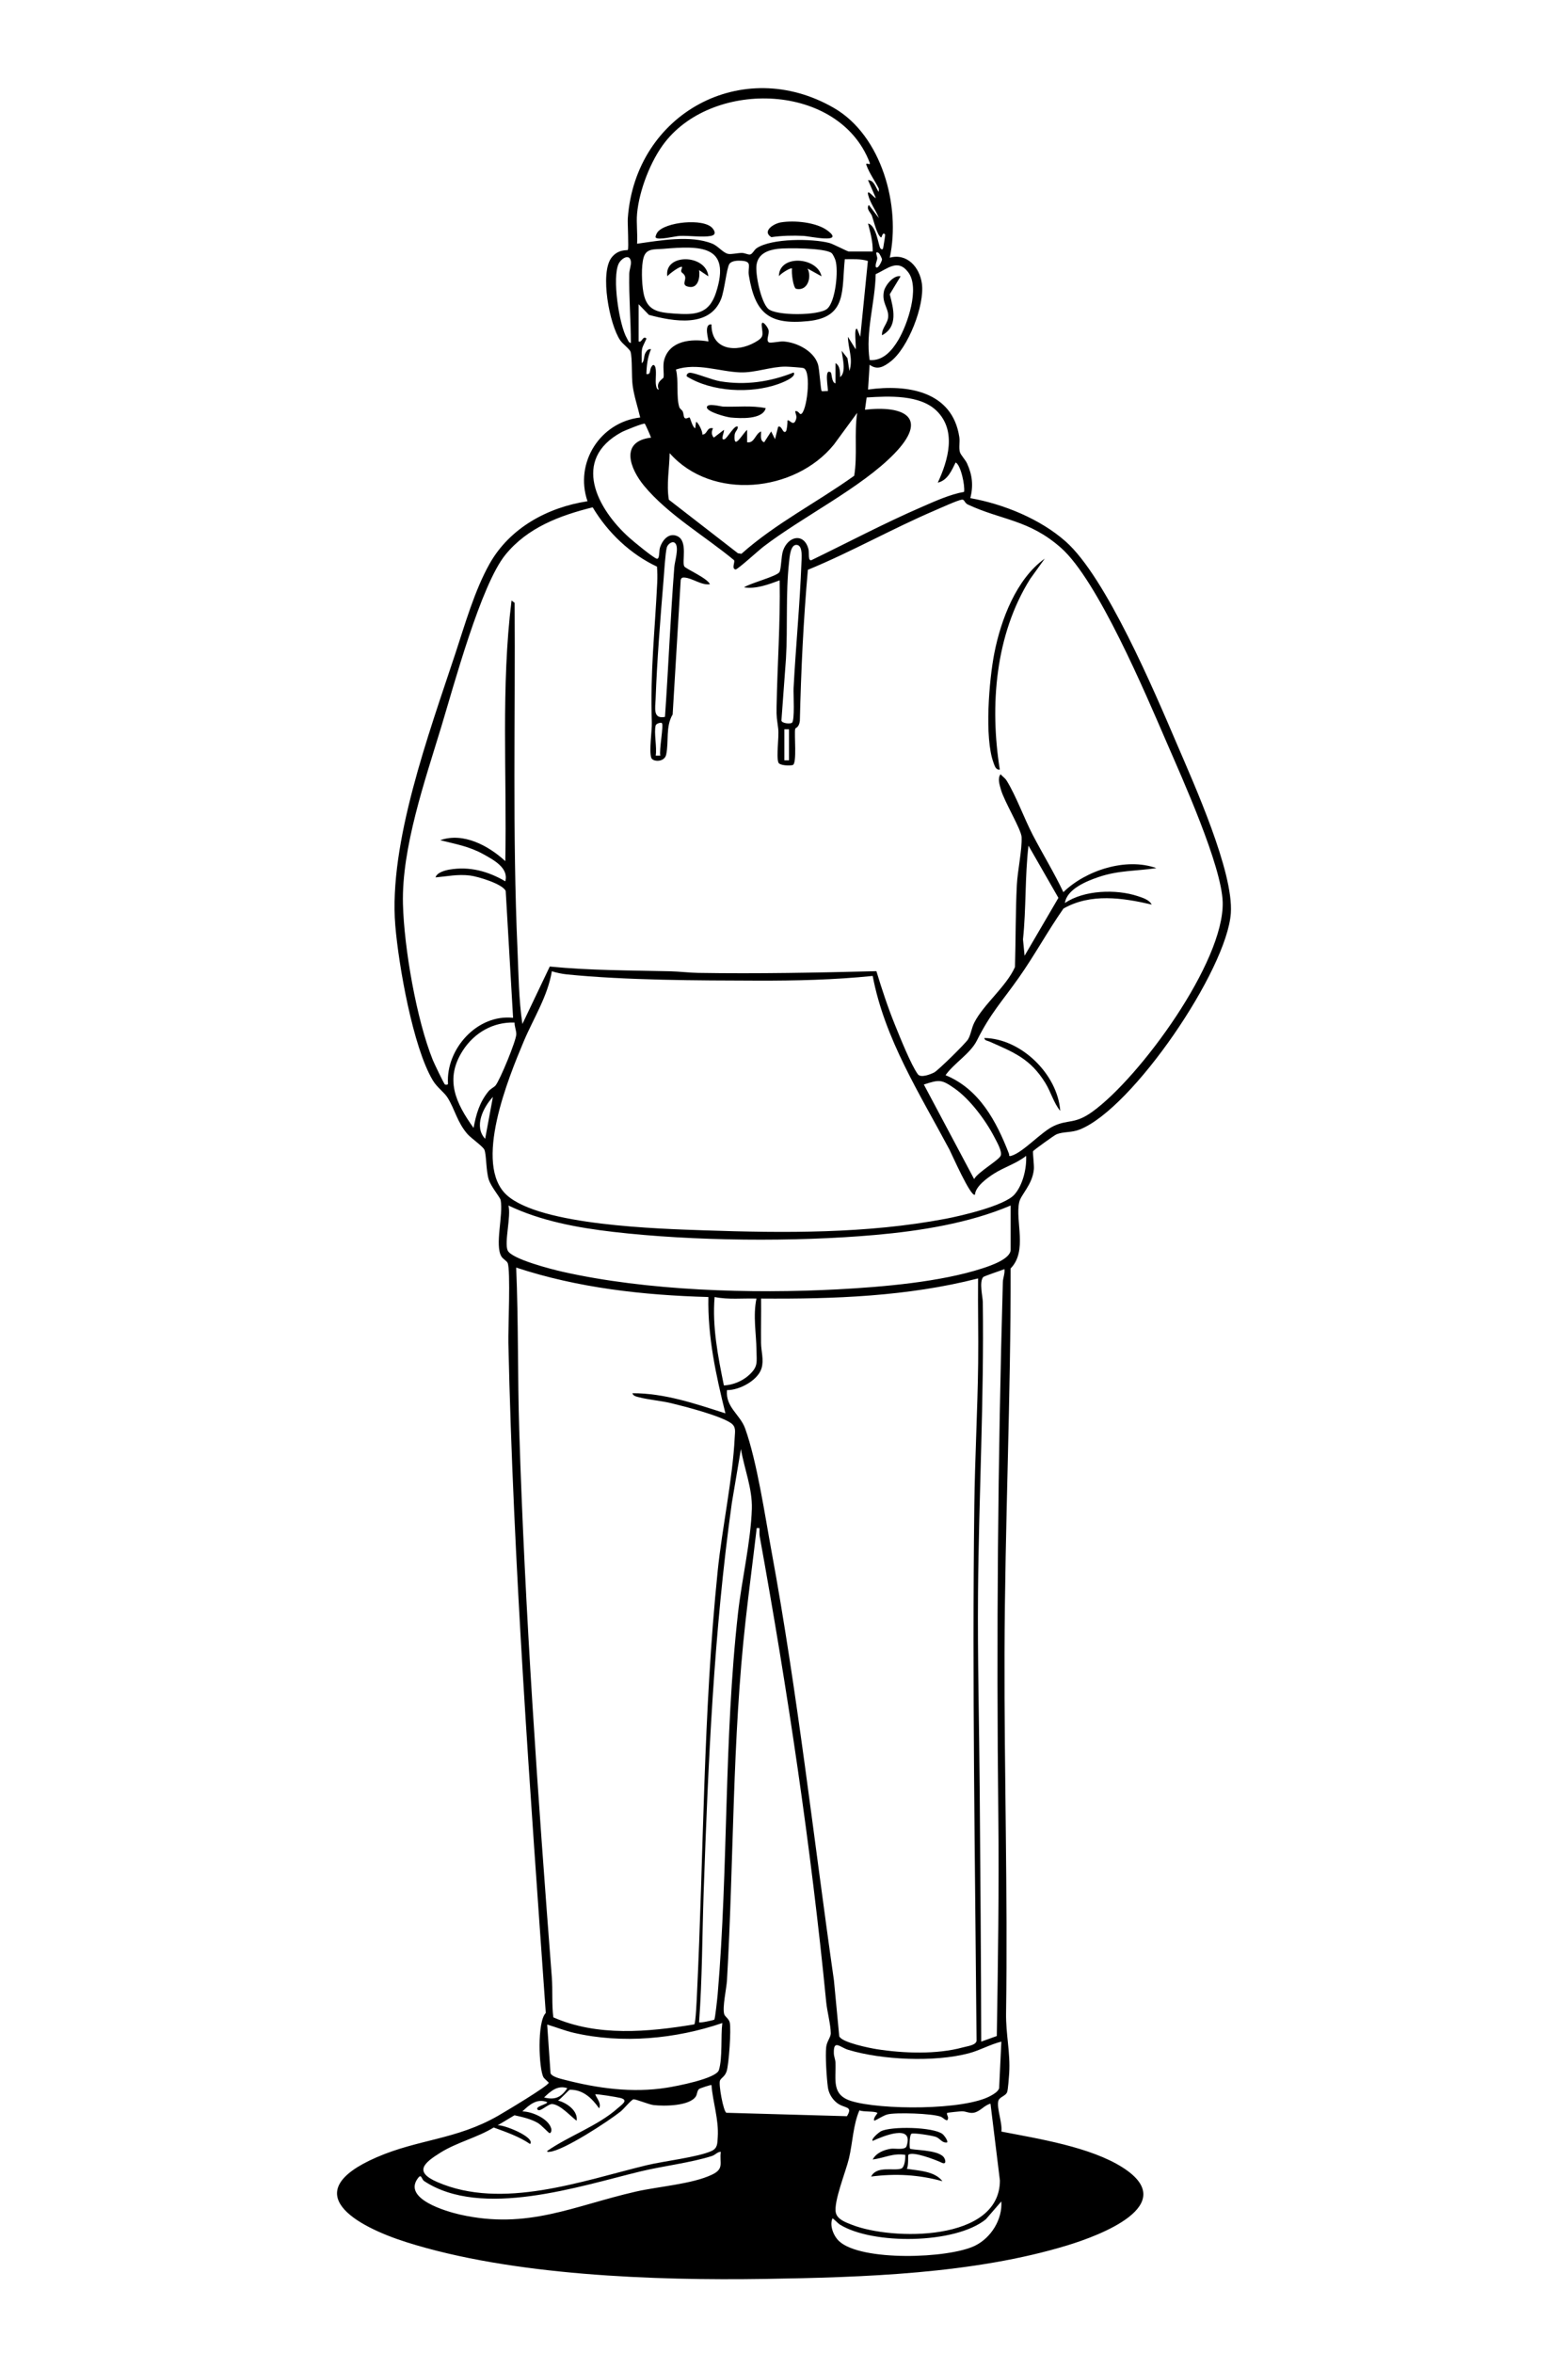 <?xml version="1.0" encoding="UTF-8"?>
<svg id="Ebene_1" xmlns="http://www.w3.org/2000/svg" version="1.1" viewBox="0 0 1024 1536">
  <!-- Generator: Adobe Illustrator 29.7.1, SVG Export Plug-In . SVG Version: 2.1.1 Build 8)  -->
  <path d="M581.063,168.216c11.358-3.124,19.552,6.295,20.991,16.975,1.901,14.111-9.01,42.089-20.514,50.852-4.39,3.344-8.596,5.816-13.631,2.051l-1.024,16.2c25.752-3.585,55.051,1.032,59.605,31.009.486,3.202-.433,6.726.366,9.761.501,1.905,3.587,5.022,4.693,7.457,3.467,7.634,4.172,14.439,2.146,22.654,21.684,3.852,45.669,13.604,62.288,28.331,26.364,23.364,57.848,97.671,72.53,131.997,11.334,26.497,37.136,83.618,35.292,110.593-2.528,36.99-64.143,127.67-98.714,141.247-5.58,2.191-10.391,1.226-15.111,3.111-1.373.548-14.84,10.249-15.337,11.053-.306.495.764,9.139.547,11.627-.893,10.226-8.497,16.64-9.591,21.641-2.701,12.345,5.58,31.858-5.599,43.237.166,83.764-3.749,167.186-3.988,251.11-.223,78.013,2.152,156.59,1.012,234.93-.206,14.171,2.881,25.536,2.025,39.493-.157,2.553-.731,10.035-1.258,11.905-.829,2.94-5.323,3.233-5.9,6.292-.929,4.925,2.801,14.213,2.07,19.721,24.31,4.702,58.236,10.041,79.27,23.484,38.354,24.511-15.488,44.459-35.993,50.721-61.411,18.755-133.79,20.952-197.71,21.966-72.054,1.143-165.284-2.173-234.091-23.969-33.044-10.467-72.373-32.477-19.414-55.447,27.402-11.886,51.882-11.39,79.238-27.062,3.902-2.235,33.034-19.602,33.076-21.576.007-.323-2.807-2.492-3.443-3.626-2.968-5.295-4.28-36.142,1.535-41.928-10.243-145.651-21.167-291.678-24.434-437.428-.194-8.633,1.544-47.733-.481-52.175-.603-1.323-3.025-2.595-3.989-4.111-4.597-7.226,1.281-27.265-.57-36.897-.37-1.926-6.216-8.556-7.787-13.475-1.792-5.611-1.501-16.469-2.842-19.435-1.001-2.214-8.781-7.596-11.049-10.215-6.722-7.761-8.132-15.921-12.864-23.583-2.4-3.885-6.881-6.652-9.775-11.487-13.015-21.748-22.341-75.285-24.488-101.07-4.468-53.674,22.143-125.869,39.2-177.469,6.275-18.983,12.602-41.289,22.367-58.636,13.198-23.444,37.894-36.862,63.953-40.842-8.627-25.204,8.319-51.628,34.418-54.682-1.635-6.998-3.956-13.694-4.936-20.884-.784-5.749-.151-17.872-1.349-21.941-.536-1.82-5.131-5.165-6.711-7.463-7.096-10.322-13.458-43.928-5.758-54.032,4.345-5.701,10.204-4.619,10.651-5.043.752-.714-.222-17.464.014-20.743,4.92-68.401,74.963-106.46,134.64-71.927,31.228,18.071,43.696,63.981,36.429,97.73ZM416.055,139.362c-.575,6.318.421,13.345,0,19.746,14.705-2.071,34.977-5.807,49.134-.038,3.902,1.59,7.057,6.134,10.53,6.696,2.079.336,5.952-.631,8.697-.648,1.88-.011,3.787,1.076,5.129,1.036,1.9-.057,2.722-2.917,4.736-4.235,9.837-6.436,36.174-6.231,47.301-3.32,2.585.676,11.842,5.572,12.652,5.572h15.691c.121-6.605-1.444-11.926-3.027-18.227,5.521,1.088,6.786,14.787,8.098,16.204,1.521,1.642,1.789-.155,1.988-1.53.173-1.192,1.282-7.286,1.035-7.578-1.631-1.926-2.052,1.661-2.522,2.014-2.687-1.218-4.886-10.929-6.074-14.178-.767-2.098-3.948-4.455-2.034-7.079l6.594,8.593c-1.968-5.202-5.729-9.726-7.038-15.248-1.116-4.706,4.277,2.599,5.014,2.084l-5.07-11.626c3.328-.022,4.57,3.495,5.846,5.802,1.169,2.113,1.208,2.556,1.213-.196-2.506-5.172-6.059-9.799-8.056-15.256-1.055-2.881,3.104.886,1.995-1.985-19.976-51.716-101.249-54.425-133.589-13.164-9.346,11.924-16.867,31.477-18.241,46.561ZM433.056,162.445c-5.588.469-10.899-.488-12.7,5.524-1.72,5.741-1.25,16.979-.17,22.955,2.117,11.703,9.002,12.973,19.669,13.741,13.816.996,23.098.733,27.767-13.717,10.039-31.07-10.171-30.55-34.567-28.503ZM507.953,162.432c-6.403.802-12.785,3.115-13.885,10.411-.924,6.127,2.891,24.373,7.593,28.728,5.095,4.718,32.881,4.54,38.421.089,5.63-4.523,7.612-25.38,5.49-31.863-.394-1.203-1.628-3.889-2.49-4.598-4.07-3.343-29.237-3.506-35.129-2.768ZM573.951,165.207c-3.127-1.834-.981,2.029-1.048,3.387-.088,1.768-1.396,3.692-.949,5.699,1.448,1.834,3.899-3.881,4.053-4.665.18-.922-1.833-4.291-2.055-4.421ZM411.995,223.917c-.012-15.065-1.329-30.009-1.051-45.11.05-2.717,1.364-5.948,1.087-7.993-.759-5.605-6.241-2.116-7.918,1.16-4.55,8.891.207,40.279,5.338,48.927.656,1.106,1.029,2.781,2.542,3.016ZM417.067,198.601v24.303c2.28,1.018,2.51-3.934,5.061-2.015.294.221-2.48,4.936-2.795,6.814-.521,3.106-.174,6.26-.232,9.373,1.932-1.237,1.084-4.67,2.595-7.009.818-1.267,1.722-2.429,3.469-2.089-2.247,4.987-2.891,10.718-3.031,16.187,2.967.638,2.019-2.504,3.135-4.441.67-1.163,1.515-2.302,2.443-.634,1.229,2.208.248,8.421.583,11.572.104.976.442,3.81,1.921,3.629-2.164-4.771,2.929-7.125,3.084-7.794.528-2.275-.62-7.623.436-11.476,3.504-12.785,17.835-14.029,28.879-12.122.457-.437-3.481-11.632,2.025-11.134-.172,16.95,16.283,18.557,28.403,11.701,6.03-3.411,5.082-4.486,4.426-10.631-.568-5.328,4.063.621,4.467,2.72.549,2.856-1.871,6.534.14,7.902,1.035.704,7.044-.724,9.619-.552,8.691.581,19.796,6.166,22.507,14.974.958,3.112,1.738,16.77,2.385,17.361.443.404,2.931-.112,3.973.074.646-.621-2.662-15.607,2.019-12.152.649.479.437,6.646,3.038,7.084l.02-13.164c3.038,1.577,3.01,6.159,3.037,9.113,4.167-3.478,1.504-12.178,1.007-17.209l3.763,4.829,1.284,8.324c2.545-8.043-.823-14.373-.991-22.268l5.041,8.096c.572-1.158-1.425-15.003,1.01-13.162l2.026,5.056,4.964-49.515c-4.898-1.491-10.015-1.133-15.08-1.117-2.102,20.352,1.593,37.814-23.908,40.388-25.684,2.592-34.662-5.124-38.744-29.852-.913-5.528,2.61-9.052-4.674-9.54-2.441-.163-6.561-.131-8.043,2.091-1.81,2.713-3.162,17.238-5.431,22.922-7.524,18.845-31.053,14.627-47.116,10.316l-6.716-6.953ZM567.927,235.028c8.744.767,14.71-6.307,18.735-13.101,6.016-10.156,14.138-33.838,6.553-44.092-6.888-9.312-13.745-2.225-21.334,1.127-.362,18.629-6.784,37.544-3.954,56.067ZM519.312,268.479c1.798-.693,2.761,1.853,3.539,1.833,3.9-.101,7.444-28.193,1.862-30.03-1.005-.331-9.921-.95-11.739-.953-9.511-.015-19.887,4.096-29.572,3.759-13.477-.47-28.195-6.437-41.963-1.868,1.881,7.074.078,17.907,2.168,24.509.383,1.211,1.733,1.833,2.221,2.831.633,1.295.517,3.066,1.098,4.009.909,1.477,2.904-.376,3.421-.005.531.381,1.762,6.209,3.672,7.043l.511-4.045c.746-1.037,4.793,6.452,4.047,8.1,3.508.185,2.834-5.17,7.078-4.04-1.104,2.03-1.11,4.295.502,6.061l6.58-5.053c.68.765-2.788,7.391.497,6.061,1.776-.719,6.775-9.938,8.614-8.087-.015,2.319-1.923,2.904-2.11,5.542-.739,10.404,5.431-1.459,8.179-3.522l.015,8.097c4.869.745,5.145-5.475,9.096-7.084.111,2.422-.876,6.061,2.022,7.086l4.574-7.081,2.513,5.056,2.047-8.094c2.507-1.208,2.955,4.926,5.037,3.029.671-.611,1.154-5.713,1.032-7.08,1.082-1.282,4.019,4.744,5.67-1.012.581-2.024-.391-3.207-.61-5.062ZM612.441,315.043c6.739-14.494,12.336-33.681-.487-46.59-10.938-11.011-31.635-9.893-45.976-8.988l-1.11,7.989c26.284-2.954,41.728,5.473,19.125,28.761-21.572,22.226-60.082,41.151-85.837,60.966-2.447,1.883-16.679,14.812-17.804,14.574-2.784-.59-.201-4.805-.965-6.067-18.838-15.646-43.143-29.673-58.789-48.598-9.227-11.16-15.985-28.965,4.569-31.413-.449-1.377-3.698-8.79-4.095-9.091-.75-.568-13.126,4.44-15.157,5.538-32.902,17.799-16.114,49.96,5.064,68.89,2.905,2.597,14.993,12.559,17.746,13.645,2.167.855,1.603-4.863,2.194-6.892,1.446-4.969,5.735-10.367,11.443-7.76,7.068,3.228,2.785,16.878,4.536,19.742,1.002,1.639,15.044,7.621,16.73,11.635-5.618.842-11.5-4.137-16.924-4.387-1.239-.057-1.778.354-2.151,1.5l-5.273,87.886c-4.7,7.931-2.404,17.546-4.213,26.165-1.1,5.244-8.856,4.863-9.761,2.105-1.529-4.659.564-17.569.372-23.188-1.114-32.601,1.972-58.918,3.527-91.109.167-3.459.114-7.019-.155-10.462-17.391-8.163-32.198-22.279-41.987-38.723-21.63,5.369-42.62,13.269-57.024,30.998-16.002,19.697-33.643,85.207-41.804,112.102-10.668,35.158-25.98,79.154-25.08,115.751.706,28.703,8.807,75.449,19.515,101.993.816,2.023,7.2,15.353,7.878,15.928.125.106,2.129.376,2.011-.501-1.39-22.696,19.12-45.555,42.516-43.029l-4.816-82.784c-1.984-4.628-18.174-9.479-23.311-10.099-8.102-.978-14.659.518-22.504,1.226.839-3.189,6.259-4.63,9.066-5.108,13.173-2.245,25.22,1.088,36.487,7.649,2.38-8.699-7.669-13.984-14.244-17.639-9.381-5.215-18.093-6.609-28.273-9.196,15.108-5.297,31.497,3.528,42.517,13.67,1.069-56.712-2.893-113.875,4.07-170.122l2.016,1.502c.52,75.33-1.459,150.917,1.859,225.982.721,16.32.791,32.709,3.211,48.96l17.882-37.514c26.206,2.604,52.48,2.481,78.771,3.098,5.719.134,12.448.957,18.193,1.05,38.782.627,77.678-.143,116.342-1.121,3.627,11.967,7.569,23.876,12.292,35.471,3.209,7.88,10.26,25.562,14.774,31.823,1.831,2.539,8.169.122,10.708-1.204,2.569-1.341,20.378-18.872,22.024-21.512,1.92-3.08,2.251-7.288,4.154-11.035,6.068-11.947,20.807-23.399,26.548-36.226.517-17.864.334-35.713,1.22-53.531.465-9.353,3.453-22.815,3.112-31.301-.201-4.998-11.409-23.369-13.532-31.098-.836-3.043-2.306-7.282-.208-9.924,1.256,1.405,2.961,2.511,3.967,4.133,6.191,9.975,11.449,24.686,17.104,35.547,6.51,12.503,13.923,24.526,19.944,37.273,14.652-14.283,41-22.786,60.721-15.688-13.191,1.988-24.614,1.357-37.712,5.809-7.823,2.659-20.725,7.849-21.998,16.97,12.481-8.5,33.421-9.169,47.523-4.512,3.167,1.046,7.619,2.413,9.155,5.515-19.047-4.419-39.8-7.518-57.631,2.612-10.212,14.567-18.776,30.366-29.006,44.906-11.163,15.865-18.581,23.351-27.556,41.293-4.21,8.416-14.965,14.803-20.439,22.576,22.062,9.058,33.236,30.102,41.41,51.267.347.898-.447,1.938,1.551,1.353,7.917-2.32,19.658-15.821,28.002-19.593,9.492-4.292,13.521-.883,25.116-9.305,31.055-22.558,85.928-97.609,84.911-136.613-.621-23.816-26.401-80.8-36.772-104.779-13.631-31.516-44.887-105.44-68.834-126.58-20.969-18.511-38.649-17.921-60.832-28.274-2.236-1.044-2.11-3.387-3.845-3.189-2.743.314-13.999,5.472-17.465,6.954-28.074,12.008-54.876,27.227-83.145,38.85-2.932,32.759-4.454,65.693-5.248,98.555-.506,4.546-2.869,4.524-3.027,5.241-.778,3.517,1.308,22.859-1.653,23.66-1.883.509-8.658.419-9.359-1.72-1.476-4.504.592-16.406-.11-22.168-.807-6.628-1.191-6.844-1.053-14.156.521-27.548,2.505-54.924,2.024-82.518-7.266,2.624-15.439,5.826-23.268,4.561,3.691-2.604,21.048-7.087,23.046-9.861,1.279-1.776,1.133-10.497,2.471-14.233,3.453-9.643,13.805-11.519,16.562-.791.557,2.166-.489,7.856,1.926,7.139,23.836-11.538,47.422-24.038,71.723-34.586,8.864-3.847,18.492-8.29,27.965-9.995.716-3.939-2.152-17.719-5.524-19.191-2.599,5.222-5.223,11.707-11.636,13.149ZM437.323,295.814c-.163,10.13-2.179,20.234-.526,30.388l45.099,34.941,2.285.388c22.409-19.958,49.4-33.557,73.665-50.964,2.205-13.375-.082-27.474,1.944-41.077l-15.201,20.727c-25.359,31.278-79.731,36.792-107.266,5.597ZM441.12,354.804c-1.74-2.23-5.01.343-5.629,2.482-1.005,3.475-1.834,17.475-2.216,22.08-2.056,24.744-4.228,52.175-5.115,76.907-.21,5.851-1.91,13.344,6.114,11.693,2.267-32.535,3.569-65.173,6.082-97.716.298-3.856,3.128-12.414.763-15.445ZM517.141,471.864c2.044-1.271.918-18.96,1.114-22.68,1.433-27.23,4.116-54.632,5.142-81.937.114-3.027.921-10.771-2.722-11.5-4.564-.913-5.035,8.155-5.4,11.471-2.234,20.279-.791,42.309-1.999,62.809l-2.963,40.385c.448,1.852,5.58,2.227,6.827,1.451ZM428.202,473.529c-1.28,4.527.942,14.512,0,19.746l3.033.005c-.943-3.317,2.334-19.908,1.012-21.266-.588-.604-3.693.271-4.044,1.514ZM515.26,476.061h-3.037v20.253h3.037v-20.253ZM669.116,623.897l22.096-37.787-19.557-34.097c-2.373,20.282-1.454,40.965-3.58,61.217l1.041,10.667ZM569.917,637.066c-25.018,2.56-50.256,3.158-75.45,3.084-38.923-.115-85.595-.178-124.46-4.106-3.088-.312-6.655-1.084-9.618-2.02-2.729,16.482-12.067,30.783-18.41,45.903-9.751,23.242-33.322,80.294-10.878,100.35,22.083,19.733,99.036,21.845,128.979,22.873,52.18,1.792,105.92,2.242,157.476-7.552,10.252-1.947,38.418-8.476,44.932-15.811,5.494-6.186,8.063-17.156,7.644-25.254-6.346,5.011-14.502,7.423-21.182,11.711-4.327,2.777-11.927,8.306-12.226,13.602-2.648,2.083-15.33-26.871-16.669-29.386-19.382-36.395-42.314-72.171-50.138-113.396ZM336.031,667.506c-13.931-.482-26.272,6.623-33.772,18.258-12.031,18.663-4.712,34.168,7.003,50.538,1.696-8.982,3.825-16.55,9.629-23.77,1.512-1.881,3.723-2.744,4.696-3.913,2.919-3.505,13.656-29.534,13.589-33.572-.042-2.544-1.176-4.985-1.145-7.541ZM603.328,707.964l32.837,61.718c2.313-4.412,15.985-12.229,17.314-15.183,1.25-2.779-2.627-9.332-4.069-12.138-5.595-10.888-15.905-24.76-25.924-31.787-8.617-6.044-10.021-5.921-20.157-2.611ZM316.838,743.394l5.062-27.34c-6.341,6.777-12.564,19.323-5.062,27.34ZM660.018,786.938c-27.04,11.538-59.153,16.633-88.586,19.23-52.536,4.636-118.687,4.071-171.059-2.025-23.384-2.722-47.017-7.063-68.334-17.2,1.861,6.878-2.841,24.134-.495,29.346,2.548,5.661,29.142,12.388,35.732,13.874,55.223,12.452,123.34,14.526,179.913,11.498,29.209-1.563,66.925-4.739,94.57-13.751,4.776-1.557,18.26-6.016,18.26-12.113v-28.86ZM462.625,846.677c-42.356-1.171-85.213-5.901-125.524-19.23,1.495,35.177.884,70.581,1.977,105.857,3.671,118.48,12.175,239.095,21.29,357.425.664,8.614-.117,17.517.98,26.148,28.673,12.674,61.871,9.618,92.049,4.612.96-.775,1.618-16.518,1.759-19.457,4.444-92.664,4.019-183.473,13.546-276.613,2.848-27.839,9.821-60.12,11.109-87.103.19-3.969,1.027-7.03-2.651-9.473-7.342-4.876-29.515-10.601-38.783-12.848-6.63-1.608-14.777-2.216-21.349-3.96-1.499-.398-3.604-.78-4.011-2.56,21.055-.041,40.984,6.816,60.732,13.149-6.18-24.897-11.662-50.024-11.124-75.947ZM655.963,828.46c-2.048.876-13.426,4.552-13.962,5.272-2.609,3.507-.216,12.54-.163,16.453.845,63.07-2.606,126.373-3.125,189.355-.357,43.216.795,86.616,1.101,129.623.389,54.566.902,109.022.981,163.581l10.176-3.655c.772-47.801,1.509-95.791.991-143.724-1.26-116.644-.331-232.351,2.958-348.348.082-2.885,1.435-5.616,1.044-8.557ZM638.753,834.535c-46.108,11.789-94.221,13.496-141.72,13.155.105,9.627-.112,19.286-.024,28.925.051,5.547,1.941,11.002.356,16.476-2.321,8.015-14.591,14.503-22.605,14.348-1.047,11.222,8.566,15.827,11.878,25.088,7.76,21.698,12.874,56.557,17.191,80.016,17.073,92.77,27.407,186.793,40.781,280.208l3.468,36.477c1.555,4.08,20.07,7.755,24.505,8.45,17.395,2.725,39.215,3.526,56.266-1.177,2.913-.803,8.432-1.377,8.909-4.252-.954-116.446-2.917-232.856-1.468-349.368.386-31.054,2.123-62.165,2.511-93.12.23-18.4-.252-36.837-.049-55.226ZM494.006,847.692c-9.09-.276-18.413.803-27.328-1.017-1.608,19.427,2.2,38.748,6.067,57.732,6.008-.29,12.32-2.921,16.725-7.068,5.767-5.43,4.641-8.255,4.558-15.782-.124-11.215-2.37-22.405-.023-33.865ZM466.486,1318.379c.551-.625,1.996-14.159,2.198-16.531,7.043-82.899,3.986-166.124,13.296-248.97,2.425-21.577,8.377-46.832,9.023-67.926.406-13.255-4.922-26.099-7.136-39.026l-5.918,35.074c-11.799,84.31-15.446,169.094-18.408,253.983-.99,28.378-.916,56.74-3,85.099.185.715,9.611-1.325,9.944-1.703ZM496.021,997.568c-2.334-.142-1.805-.36-2.022,1.496-2.295,19.573-4.876,39.178-7.078,58.757-8.787,78.141-7.61,156.331-12.163,234.914-.313,5.406-3.115,17.632-1.797,22.079.514,1.736,3.02,2.866,3.621,5.483.997,4.345-.575,27.586-2.084,31.921-1.188,3.413-3.476,4.124-4.286,5.865-1.095,2.352,2.212,20.437,4.181,21.111l78.72,2.226c4.238-6.903-1.607-4.854-6.495-8.653-3.175-2.467-5.421-6.213-5.959-10.241-.816-6.112-1.753-20.351-1.103-26.238.409-3.704,3.011-6.469,2.991-8.963-.046-5.789-2.381-14.232-2.985-20.41-9.878-101.028-25.322-204.063-43.413-303.904-.324-1.788-.088-3.651-.128-5.443ZM471.725,1320.597c-30.432,10.405-65.388,13.706-96.99,6.392-6.029-1.395-11.505-3.676-17.389-5.382l2.182,31.732c.801,2.342,6.618,3.658,8.91,4.252,22.009,5.7,44.543,8.778,67.044,5.219,6.101-.965,32.319-5.879,34.02-11.537,2.444-8.126,1.115-21.886,2.223-30.677ZM653.939,1332.748c-7.324,1.794-13.919,5.67-21.24,7.604-22.368,5.909-56.607,4.419-78.749-2.262-5.387-1.625-9.682-7.098-9.403,2.261.064,2.139.996,4.113,1.07,6.073.424,11.268-2.78,21.027,10.337,25.102,18.844,5.855,74.081,6.219,91.226-3.525,1.918-1.09,4.577-2.604,5.31-4.815l1.449-30.44ZM464.639,1361.1c-.28-.318-7.52,2.079-8.077,2.545-1.363,1.141-1.223,3.503-2.166,4.921-4.179,6.281-20.71,6.396-27.603,5.586-3.117-.366-11.758-4.009-13.133-3.74-1.379.27-6.384,6.362-8.265,7.869-7.915,6.345-37.573,25.777-46.526,26.381-.636.043-1.669.273-1.523-.524,14.022-9.788,33.116-16.391,46.024-27.882,2.892-2.575,7.387-5.296,1.762-6.747-2.03-.524-15.744-2.82-16.41-2.327,1.118,2.738,4.167,5.972,2.536,9.098-4.661-6.608-10.464-12.247-19.154-12.146-.522.006-6.178,6.259-7.674,7.075,5.61,1.412,13.184,6.661,12.135,13.176-4.093-3.074-10.584-10.45-15.853-10.897-2.742-.233-7.744,5.198-9.439,3.804-2.642-2.172,6.548-3.683,6.062-5.046-6.583-2.674-11.591,1.672-16.19,6.054,6.29.044,16.996,4.695,18.811,11.087.378,1.331-.031,3.116-1.097,3.079-.501-.017-5.28-5.253-7.56-6.594-4.587-2.697-10.165-3.922-15.321-5.052l-11.025,6.593c3.478-.798,24.776,7.667,21.243,12.162-7.327-4.97-15.543-7.739-23.774-10.781-11.011,6.726-23.866,9.597-34.841,16.438-10.86,6.77-17.331,12.484-2.093,19.133,42.369,18.489,94.667-.737,136.816-10.944,11.151-2.7,33.335-5.21,42.355-9.275,4.073-1.836,3.812-5.111,4.075-9.08.759-11.469-3.199-22.636-4.095-33.968ZM370.501,1363.133c-6.264-2.095-10.836,1.841-15.184,6.056,7.124,1.78,11.105.001,15.184-6.056ZM572.958,1379.337c-1.086-1.359-9.515-.607-11.701-1.749-4.093,9.325-4.399,20.986-6.815,31.312-1.97,8.42-10.192,28.474-8.594,35.524,1.005,4.433,6.561,6.316,10.386,7.834,26.181,10.388,96.725,11.258,96.761-28.886l-6.146-50.124c-4.049.986-6.724,5.103-10.877,5.9-3.013.578-5.157-1.001-7.841-.923-1.261.036-9.251.785-9.614,1.105-.489.431.631,2.385.626,2.935-.034,3.903-2.801.317-4.625-.456-5.209-2.209-29.939-2.967-35.03-1.523-3.007.854-5.677,2.927-8.541,4.102-.963-1.816,2.276-4.721,2.012-5.051ZM470.718,1404.65c-2.376.087-3.393,1.984-5.829,2.766-13.633,4.375-32.052,6.527-46.634,10.058-39.822,9.642-103.764,31.061-141.301,6.277-1.569-1.036-1.698-4.759-3.7-2.282-11.176,13.829,18.659,22.269,27.364,24.218,44.195,9.893,73.785-5.707,114.609-15.039,14.698-3.36,36.709-4.872,49.698-11.043,8.261-3.924,4.779-7.513,5.793-14.954ZM548.004,1463.02c14.313,13.263,71.442,11.431,88.77,2.922,10.425-5.12,17.95-17.093,17.161-28.893l-10.101,11.652c-19.948,16.263-74.088,16.799-95.505,3.363-1.046-.656-4.322-4.189-4.712-3.879-1.982,4.706.792,11.503,4.387,14.835Z"/>
  <path d="M652.928,502.383c-2.676.356-3.392-2.594-4.1-4.496-6.046-16.249-2.895-54.014.526-71.48,4.276-21.831,14.409-48.578,32.925-61.735l-9.521,13.249c-22.822,36.379-26.47,82.762-19.829,124.461Z"/>
  <path d="M692.402,725.167c-4.233-5.088-6.088-12.305-9.687-18.146-9.812-15.924-20.51-19.992-36.634-27.15-1.229-.546-2.994-.507-3.271-2.287,23.976.366,47.884,23.629,49.592,47.583Z"/>
  <path d="M509.935,145.175c8.818-1.475,23.217-.133,30.565,5.394,11.683,8.787-12.235,3.603-15.581,3.435-6.821-.342-14.427-.191-21.18.816-6.253-3.807,1.407-8.844,6.196-9.645Z"/>
  <path d="M428.203,155.047c-.394-.539.618-2.7,1.138-3.406,4.969-6.752,30.128-9.378,35.886-2.737,1.914,2.207,2.452,4.5-1.093,5.136-5.428.974-14.249-.312-20.282-.037-2.836.129-14.207,3.019-15.649,1.043Z"/>
  <path d="M618.509,1398.559c-3.279.47-4.378-2.402-7.078-3.542-2.213-.934-15.09-2.954-16.264-2.105-1.319.955-1.282,9.248-.892,9.65,1.115,1.147,17.638.547,21.893,5.418,1.4,1.603,2.164,5.419-1.208,3.778-3.531-1.718-19.18-7.761-21.759-5.099-.319.329.255,7.361-1.01,9.112,7.761,1.272,18.167,1.414,23.286,8.098-15.399-4.275-30.668-5.14-46.566-3.038,3.618-7.267,14.696-3.519,19.601-5.192,2.39-.815,2.817-6.785,2.673-8.975-7.824-1.337-13.864,2.092-21.262,3.027,2.263-4.238,7.194-6.28,11.726-6.994,2.808-.443,9.458,1.124,10.399-1.742,4.921-14.991-15.586-6.416-22.12-3.41-1.282-1.231,4.118-5.632,5.36-6.273,6.585-3.394,33.935-2.898,40.169,1.74,1.078.802,3.943,4.689,3.051,5.545Z"/>
  <path d="M518.287,243.157c2.267,3.038-8.146,6.883-10.125,7.582-17.976,6.354-43.424,5.144-59.711-5.062-.304-1.285.933-2.422,2.318-2.344,3.762.211,14.007,4.671,19.74,5.605,16.377,2.667,32.447.337,47.779-5.78Z"/>
  <path d="M500.073,266.454c-2.063,7.548-16.405,6.664-22.81,6.104-2.868-.251-15.59-3.676-15.634-6.618-.047-3.129,9.038-.576,10.619-.517,9.275.346,18.72-.891,27.826,1.03Z"/>
  <path d="M536.513,180.369l-9.105-5.048c2.833,5.617.024,14.909-7.442,13.226-1.953-.44-3.288-11.037-2.687-13.231-.835-.939-7.808,3.508-8.604,5.053.043-14.43,25.057-12.745,27.838-0Z"/>
  <path d="M462.61,180.374l-6.054-4.05c.713,4.486-.515,11.847-6.351,10.966-5.361-.809-2.355-3.739-2.724-6.35-.298-2.109-2.16-2.621-2.53-3.57-.433-1.109.779-2.771.458-3.064-1.105-1.008-8.499,4.562-9.619,6.064-2.216-15.024,25.249-14.675,26.821.004Z"/>
  <path d="M588.14,180.379l-7.079,11.726c2.454,9.486,5.623,21.123-5.054,26.749-.348-4.826,4.075-7.717,4.062-12.66-.014-5.305-4.29-8.765-2.825-15.969.787-3.872,6.297-10.887,10.896-9.845Z"/>
</svg>